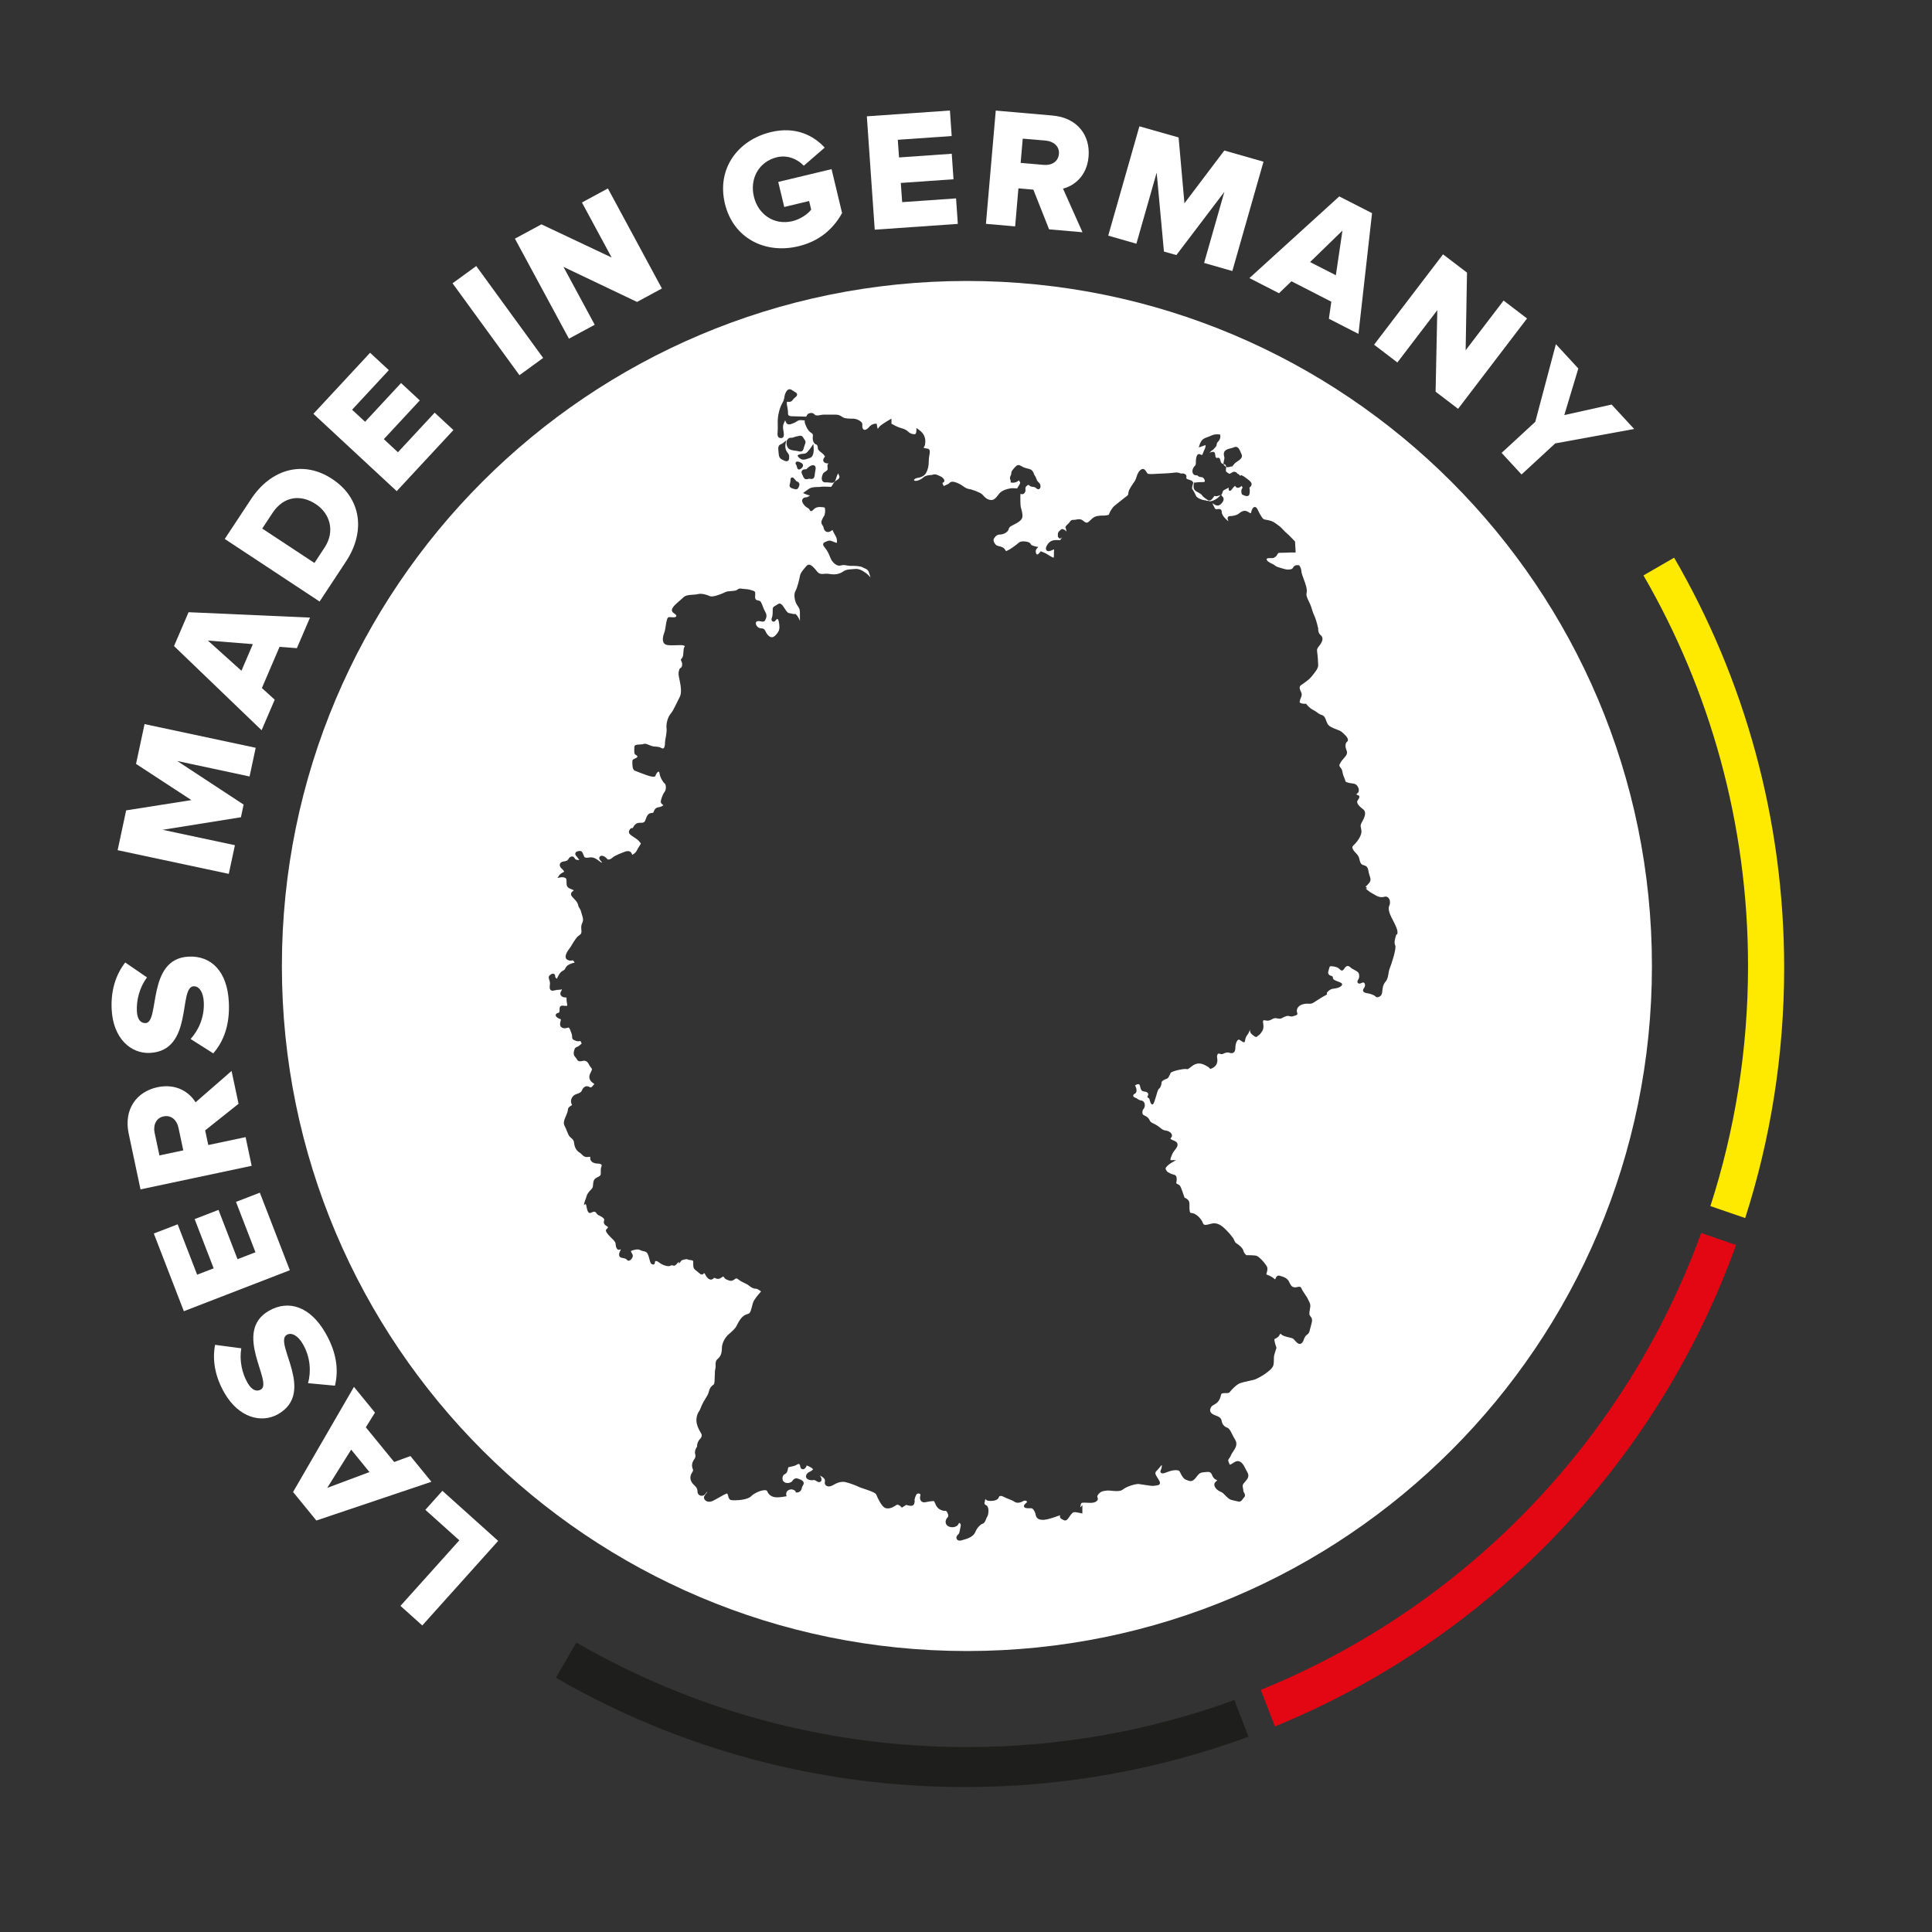 <?xml version="1.0" encoding="UTF-8"?>
<svg xmlns="http://www.w3.org/2000/svg" id="Calque_1" data-name="Calque 1" viewBox="0 0 340.16 340.16">
  <rect x="0" y="0" width="340.16" height="340.16" fill="#333333" stroke="none"/>
  <g id="blanc">
    <path d="m170.24,49.47c-66.61,0-120.61,54-120.61,120.61s54,120.61,120.61,120.61,120.61-54,120.61-120.61-54-120.61-120.61-120.61Zm45.21,31.81c.13-.48.16-.65.09-.89-.1-.37-.09-.65.04-.88.21-.35.64-.46,1.05-.56.23-.06.47-.11.67-.21.09-.04.18-.07.27-.07.49,0,.74.62.92,1.07.04.1.07.19.11.26.21.41-.06.84-.8,1.28-.32.19-.43.33-.69.65l-.08.1-.09.12-.14-.03c-.14.05-.41.14-.65.14-.21,0-.36-.06-.46-.19-.03-.04-.06-.06-.09-.08-.23-.17-.23-.35-.13-.7Zm30.38,83.3c-.18.62-.44,1.33-.18,1.86.27.53-.71,3.45-.97,4.07-.27.62-.18,1.68-.71,2.3-.53.62-.53,1.15-.62,1.95-.09.8-.98.97-1.15.71-.18-.27-.97-.53-1.59-.62-.62-.09-.8-.44-.45-.89.35-.44.18-1.24-.44-.89-.62.35-.89-.18-.62-.53.27-.35.27-.89.09-1.24-.18-.35-1.06-.62-1.42-.97-.35-.36-.71-.36-1.06.18-.35.53-.53.44-.88.09q-.35-.35-1.06-.44c-.71-.09-.62-.09-.8.53-.18.62-.18.62,0,.89.18.27.71.18.71.53s.18.44,1.15.8c.97.35.26.88-.44,1.06-.71.18-.89,0-1.51.53-.62.53.09.44-.44.71-.53.27-1.24.71-2.04,1.24-.8.53-.89.09-1.95.35-1.06.27-1.24,1.06-1.06,1.5.18.44-.18.44-.71.62-.53.18-.62-.18-1.24,0-.62.18-.71.44-1.15.44s-.71-.27-1.33.09c-.62.36-.89.27-1.33.18-.44-.09-.18.53-.18.97s0,.62-.35,1.15c-.35.53-.44.44-.71.71-.27.27-.53,0-.97-.35-.44-.36-.35-.89-.35-.89,0,0-.09.53-.44.97-.35.44-.35.71-.44,1.15-.09.44-.62-.09-.97-.27-.35-.18-.71.62-.71,1.42s-.44,1.06-.97.89c-.53-.18-.8,0-1.24.18-.44.18-.8-.35-.97.18-.18.53.18.71-.09,1.5-.27.8-1.24.98-1.24.98,0,0,.26-.09-.71-.62-.97-.53-1.68-.44-2.39.09-.71.53-.71.62-1.06.53-.35-.09-2.57.35-2.74.71-.18.36-.35.89-.62.98-.27.09-.97.35-.97.71s-.18.89-.44,1.06c-.26.18-.35.89-.8,2.21-.44,1.33-.8,0-.89-.36-.09-.35-.44-.18-.35-.44.09-.27.27-.44,0-.71-.27-.27-.8-.09-1.06-.44-.27-.35-.18-1.06-.53-1.06-.21,0-.44.12-.6.22l.03.06c.1.19.33.67.21,1.06-.05.17-.17.3-.33.38-.15.08-.23.19-.23.32,0,.13.12.25.28.31.26.09.41.19.54.29.16.11.27.19.56.23.31.04.53.23.62.51.11.35.02.8-.22,1.04-.09.09-.18.36-.16.63.01.16.06.29.14.34.09.07.19.12.3.17.27.13.62.3.84.81.13.3.36.42.72.59.24.12.51.25.79.46.15.11.28.21.38.29.38.3.5.39.93.46.53.07.97.36,1.08.7.07.21.01.42-.15.59-.08.08-.09.12-.09.13,0,.01.05.15.62.36.35.13.54.31.61.55.1.37-.16.74-.42,1.06-.4.48-.49.72-.73,1.35l-.03.09c-.07.19-.07.31-.04.35.02.04.09.04.08.04h.89l-.78.44s-.59.34-.91.74c-.24.3-.17.43.09.77.18.24.8.5,1.29.62.61.15.42,1.08.35,1.43-.01.07,0,.1.25.22.15.07.32.15.43.31.17.25.62,1.59.78,2.07.24.09.76.34.84.86.03.16.03.38.02.62,0,.4,0,1,.17,1.17.02.02.05.04.11.04.81,0,1.78.94,2.08,1.75.11.29.24.35.45.35.23,0,.56-.08.97-.19l.16-.04c.14-.03.28-.05.42-.05.94,0,1.67.74,2.11,1.18l.08.08c.37.37.72.78,1.08,1.26.12.15.18.31.25.46.1.23.18.41.39.54.41.25,1.15.82,1.26,1.4.05.25.32.55.48.69.31,0,1.33.01,1.72.09.56.11,1.75,1.52,1.95,2,.12.3.02.67-.07,1-.03.1-.06.23-.07.31.3.1.9.31,1.49.82.03.03.05.04.07.05.02-.04.04-.09.05-.13.08-.2.21-.54.58-.54.06,0,.12,0,.18.03.63.18,1.35.38,1.66,1.11.27.62.49.86.88.92.05,0,.1.01.15.01.15,0,.29-.03.42-.06.11-.03.21-.05.31-.05.18,0,.32.1.38.26.08.23.49.9.76,1.26.21.28.31.5.46.8.05.11.11.24.19.38.23.46.18.77.1,1.19-.03.15-.06.32-.08.53-.06.5,0,.56.12.72.06.07.12.16.2.28.24.39.1.86-.05,1.39-.06.22-.13.46-.19.72-.12.6-.29.76-.53.93-.1.07-.19.14-.3.3-.14.21-.2.39-.26.56-.08.23-.16.46-.41.65-.09.07-.19.1-.3.1-.31,0-.57-.29-.83-.58-.11-.12-.22-.25-.31-.32-.16-.12-.43-.18-.74-.25-.26-.06-.56-.13-.88-.25-.35-.13-.52-.3-.62-.42,0,0,0,0-.01.01-.12.12-.14.18-.17.24-.07.15-.14.27-.48.5-.2.14-.34.19-.42.22,0,.03,0,.07,0,.11,0,.33.24,1.08.34,1.34l.03.08-.03.08s-.18.53-.35,1.14c-.08.28-.08.52-.08.8,0,.29,0,.62-.09,1.05-.21.95-2.75,2.39-3.45,2.57-.23.06-.49.11-.76.17-.57.12-1.22.27-1.69.44-.63.24-1.56,1.23-1.74,1.5-.15.23-.44.23-.54.23-.06,0-.13,0-.2,0-.07,0-.15,0-.23,0-.15,0-.28.02-.39.05-.17.06-.19.12-.25.39-.05.21-.12.5-.33.84-.26.41-.57.59-.84.74-.24.14-.43.24-.57.49-.14.24-.18.48-.12.69.07.23.26.42.55.57.18.09.34.15.5.21.45.18.87.34.96.94.07.51.45.98.9,1.13.43.14.65.59.93,1.16.14.3.31.63.53.97.52.82.04,1.53-.34,2.1-.14.21-.28.41-.35.59-.11.29-.24.47-.35.62-.17.23-.22.3-.1.63l.04.1c.06.16.13.35.17.38.15,0,.6-.3.76-.41.22-.14.43-.22.64-.22.69,0,1.08.78,1.39,1.4.09.18.18.35.26.49.49.78.06,1.27-.39,1.78-.05.06-.11.12-.16.18-.31.36-.25.61-.18.93.03.14.06.28.06.42,0,.12.07.23.13.35.12.2.31.54-.03.88-.1.1-.17.2-.23.29-.13.19-.28.41-.61.41-.05,0-.11,0-.17-.02q-.45-.09-1.16-.27c-.43-.11-.76-.45-1.08-.78-.27-.28-.52-.54-.81-.65-.56-.21-1.04-.68-1.13-1.11-.05-.23,0-.45.16-.6.06-.06.11-.11.17-.16.06-.05.13-.12.17-.16-.03-.02-.08-.05-.17-.09-.47-.2-.61-.54-.73-.81-.07-.15-.12-.29-.23-.39-.13-.13-.29-.19-.54-.19-.18,0-.4.03-.66.06l-.2.02c-.54.06-.73.3-1.07.72-.09.11-.18.22-.28.35-.28.33-.53.47-.81.47-.19,0-.36-.07-.54-.14-.07-.03-.15-.06-.23-.08-.5-.17-.78-.73-1.01-1.18-.06-.12-.12-.24-.18-.34-.05-.09-.25-.19-.64-.19-.41,0-.92.11-1.37.29-.5.2-.79.28-.97.28s-.28-.09-.33-.16c-.11-.17,0-.38.03-.45.12-.23.19-.66.18-.86-.13.08-.27.26-.43.46-.15.18-.31.38-.52.59-.34.34-.21.58.2,1.23l.1.16c.27.43.38.65.29.87-.09.2-.3.24-.6.29h-.03c-.26.05-.46.07-.66.07s-.4-.03-.66-.07c-.27-.04-.58-.09-.89-.13-.31-.04-.61-.09-.88-.13-.03,0-.06,0-.1,0-.62,0-2.11.49-2.63.93-.26.22-.62.32-1.13.32-.27,0-.55-.03-.81-.05-.24-.02-.46-.05-.65-.05-.07,0-.14,0-.2,0l-.18.02c-.6.07-1,.12-1.43.68-.21.28-.17.38-.12.52.06.15.15.41-.19.67-.3.24-.73.28-1.07.28-.19,0-.39-.01-.58-.02-.19-.01-.37-.02-.54-.02-.51,0-.56.07-.65.85,0,0,0,0,0,.01l.36-.43v1.49l-.29-.07s-.35-.09-.95-.17c-.04,0-.08,0-.12,0-.34,0-.53.25-.9.77l-.08.12c-.26.36-.42.57-.69.57-.15,0-.27-.07-.45-.16l-.14-.07c-.24-.12-.31-.3-.33-.42-.01-.09,0-.18.03-.27-.14.05-.3.1-.46.16-.74.26-1.67.59-2.4.65-.08,0-.16,0-.23,0-1.03,0-1.16-.63-1.23-.97,0-.04-.01-.07-.02-.1-.08-.33-.39-.97-.74-.97-.06,0-.13,0-.2,0-.08,0-.16,0-.25,0-.36,0-.73-.02-.82-.29-.09-.27.2-.49.33-.59.07-.05.21-.18.18-.29-.03-.09-.17-.18-.35-.18-.09,0-.19.03-.27.07-.36.21-.68.31-.98.31-.26,0-.49-.08-.7-.24-.16-.12-.53-.26-.87-.4-.32-.12-.65-.25-.88-.38-.19-.11-.39-.18-.56-.18-.23,0-.3.12-.33.23-.19.56-.96.65-1.4.65-.2,0-.4-.02-.55-.05-.17-.03-.32-.15-.43-.29-.02.12-.05.25-.09.39-.15.51-.02.57.23.7.16.08.27.24.34.47.14.47.07,1.18-.15,1.55-.08.13-.15.3-.21.45-.14.35-.29.72-.64.81-.26.07-.92.63-1.25,1.45-.36.9-1.55,1.22-2.25,1.41-.07.02-.14.04-.21.06-.1.03-.2.04-.29.04-.27,0-.47-.13-.55-.35-.08-.25.03-.54.28-.73.19-.15.25-.45.33-.91.03-.17.06-.35.11-.54.06-.26-.02-.41-.08-.48-.06-.07-.13-.1-.17-.1-.02,0-.06,0-.09.09-.13.4-.58.66-1.14.66-.27,0-.52-.06-.72-.18-.25-.15-.41-.38-.44-.65-.04-.33.1-.67.39-.96.09-.09.08-.28.06-.38-.07-.34-.3-.65-.4-.72-.06.01-.12.02-.19.02-.35,0-.89-.18-1.24-.54-.26-.26-.39-.59-.5-.85-.05-.12-.1-.24-.15-.32-.02,0-.07-.02-.2-.02-.28,0-.7.08-1.03.14-.11.02-.22.04-.31.06-.07.01-.13.02-.19.02-.26,0-.47-.1-.6-.28-.12-.16-.23-.44-.09-.93.04-.14,0-.2-.02-.22-.06-.08-.19-.13-.32-.13-.1,0-.2.03-.26.07-.18.14-.36.68-.43,1.05h0s0,.02,0,.03l.04.3h-.03c0,.17-.04.35-.15.51-.09.14-.25.21-.49.21-.28,0-.65-.1-.83-.16l-.61.38-.17.11-.13-.15c-.08-.1-.39-.37-.65-.37-.07,0-.13.02-.19.06-.48.32-.92.59-1.49.59-.09,0-.18,0-.27-.02-.53-.07-1.1-.85-1.78-2.44-.15-.34-1.43-.76-2.13-.99-.39-.13-.69-.23-.86-.31-.48-.24-1.62-.69-2.42-.87-.15-.03-.3-.05-.46-.05-.52,0-1.08.19-1.67.55-.28.17-.55.26-.8.26s-.45-.09-.58-.25c-.12-.14-.16-.33-.12-.53.06-.31.06-.58-.6-.99-.11-.07-.21-.12-.29-.15.26.29.37.65.27.9-.07.16-.21.26-.39.26s-.34-.1-.5-.2c-.13-.08-.27-.17-.38-.17-.01,0-.03,0-.04,0-.1.02-.22.04-.34.04-.16,0-.7-.03-.94-.35-.08-.11-.15-.28-.07-.53.12-.37.41-.52.67-.64.2-.1.38-.19.52-.4,0-.13-.48-.44-1.11-.69-.1.42-.39.68-.66.68-.2,0-.43-.14-.48-.52-.03-.19-.09-.42-.26-.42-.06,0-.18.02-.35.14-.28.19-.65.26-.97.33-.18.04-.48.1-.53.15-.02.06-.03.13-.04.2-.06.35-.15.83-.63,1.02-.13.05-.26.24-.31.46-.07.29-.02.57.14.76.21.25.5.3.71.3.23,0,.48-.07.67-.18.09-.06.16-.14.23-.24.13-.17.3-.4.66-.4.18,0,.39.06.65.18.38.17.57.33.63.53.07.22-.04.4-.14.56-.07.12-.15.25-.17.4-.09.65-.6.82-.85.82h-.24v-.2c-.07-.1-.38-.35-.77-.35-.14,0-.27.03-.4.09-.59.26-.5.82-.48.88l.05.24-.24.04c-.59.11-1.02.15-1.37.15-.58,0-1.4-.11-1.81-1.09-.05-.12-.19-.17-.42-.17-.72,0-1.91.57-2.38,1.05-.69.7-2.56.73-2.92.73-.14,0-.5,0-.67-.05-.3-.07-.39-.41-.47-.71-.04-.13-.11-.4-.18-.43-.21,0-.91.4-1.43.7-.4.23-.81.46-1.13.61-.21.09-.41.14-.6.14-.35,0-.66-.15-.82-.41-.12-.19-.13-.4-.04-.58.08-.15.18-.29.29-.42.08-.1.23-.3.23-.37-.05.03-.15.11-.28.32-.18.27-.42.41-.7.41-.31,0-.61-.2-.7-.47-.03-.09-.04-.19-.04-.3-.02-.27-.04-.61-.5-1.02-.98-.85-.79-1.65-.59-2.06.06-.13.12-.23.17-.31.16-.27.18-.32.09-.55-.23-.57-.16-1.09.2-1.64.05-.07.09-.13.12-.18q.23-.34.11-.77c-.17-.59.17-1.15.33-1.37-.05-.43.16-.98.53-1.35.27-.27.36-.61.22-.88-.04-.08-.09-.17-.15-.28-.22-.38-.52-.9-.66-1.55-.18-.82.06-1.7.4-2.14.11-.15.2-.36.3-.62.11-.28.25-.62.48-1.04.15-.27.29-.49.41-.68.25-.4.43-.69.54-1.13.19-.76.49-.99.84-1.25l.04-.03c.13-.14.15-1,.16-1.5.01-.52.03-1.02.11-1.3.06-.2.05-.39.04-.59-.01-.36-.03-.77.39-1.12.49-.41.71-.98.71-1.85,0-1.03.72-2.08,1.24-2.49.45-.36,1.04-.96,1.19-1.18.06-.08.14-.24.23-.42.19-.36.42-.8.67-1.11.39-.49.7-.69,1.36-.88.32-.09.48-.75.61-1.27.06-.26.12-.5.2-.71.21-.57.85-1.31,1.3-1.82l.1-.11c-.29-.25-.66-.49-.91-.49-.53,0-.9-.29-1.23-.55-.05-.04-.11-.08-.16-.12-.14-.11-.38-.22-.64-.34-.33-.16-.7-.33-.96-.55-.21-.17-.35-.26-.44-.26-.07,0-.18.06-.33.17-.22.17-.42.26-.64.26s-.41-.08-.61-.16c-.04-.02-.09-.04-.14-.06-.26-.1-.4-.3-.5-.44-.03-.04-.06-.09-.09-.11,0,0,0,0-.01,0-.08.04-.16.09-.24.15-.19.13-.41.28-.69.28-.11,0-.22-.02-.32-.06-.09-.04-.16-.07-.21-.09-.04-.02-.09-.04-.08-.05-.04.01-.17.12-.26.19-.11.09-.24.14-.37.14-.58,0-1.01-.88-1.07-1.04-.02-.06-.07-.09-.11-.09-.03,0-.06.02-.09.05-.08.11-.19.18-.32.18-.21,0-.38-.15-.62-.37-.13-.12-.29-.25-.45-.37-.48-.32-.46-.77-.45-1.14,0-.15.01-.3-.01-.44-.02-.15-.18-.19-.53-.23-.19-.02-.38-.05-.51-.14,0,0-.03-.01-.1-.01-.25,0-.67.12-.87.19-.03.04-.09.11-.16.19l-.34.39-.04-.31c-.14.16-.31.34-.48.51-.44.44-.53-.09-.97.18-.44.27-1.51-.18-1.95-.53-.44-.35-.8-.44-.8,0s-.62.44-.8-.09c-.18-.53-.18-.8-.44-1.42-.27-.62-.89-.44-1.33-.71-.44-.27-1.15,0-1.5.09-.35.09.09.44.18.8.09.35-.35.98-.71.98s-.27-.35-.88-.44c-.62-.09-.89-.26-.8-.8.09-.53.53-.88.09-.71-.44.18-.71-.44-.71-.97s-.8-1.06-1.24-1.59c-.44-.53-.62-.8-.35-1.06.27-.27.35-.35,0-.53-.35-.18-.62-.53-.44-.97.18-.44-.71-.8-1.06-.98-.35-.18-.35-.88-1.15-.44-.8.44-.8-.89-.97-1.33-.03-.06-.04-.12-.04-.19l-.35.23.14-.58c.03-.15.09-.29.15-.43.06-.14.11-.28.14-.4.11-.52.42-.92.86-1.36.29-.28.3-.45.33-.82.01-.11.02-.23.04-.37.09-.62.36-.76.78-.98.09-.05.2-.1.31-.17.24-.14.24-.36.23-.77,0-.28-.02-.6.11-.89.06-.15.07-.26.01-.34-.08-.13-.32-.21-.59-.21-.84,0-1.39-.37-1.39-.95,0-.15,0-.22-.02-.25,0,0-.02,0-.04,0-.09,0-.21.02-.38.04-.06,0-.11.01-.16.01-.43,0-.68-.25-.89-.47-.11-.11-.21-.21-.34-.29-.59-.35-.91-.9-1-1.68-.06-.52-.22-.66-.48-.88-.08-.07-.17-.14-.25-.22-.24-.24-.39-.65-.56-1.07-.11-.29-.23-.59-.37-.84-.32-.56-.06-1.15.19-1.72.08-.19.17-.39.24-.6.1-.29.12-.45.13-.56.03-.27.08-.37.39-.61.14-.11.26-.17.35-.21-.02-.05-.04-.09-.06-.12-.33-.65,0-1.3.42-1.62.15-.11.34-.18.55-.25.34-.12.66-.23.79-.54.23-.53.53-.79.91-.79.16,0,.33.05.49.15.06.04.12.06.17.06.16,0,.35-.23.56-.5l.03-.03s.04-.07.05-.07c-.01-.03-.07-.07-.13-.12v.03s-.31-.26-.31-.26c0,0,0,0,0,0l-.11-.09h0c-.06-.07-.1-.13-.14-.19-.34-.57-.18-.96.17-1.65.17-.34.12-.4-.05-.6-.09-.11-.21-.24-.3-.43-.24-.49-.48-.79-.91-.79-.08,0-.16,0-.25.03-.23.05-.39.07-.51.07-.33,0-.43-.19-.51-.33-.03-.06-.06-.12-.11-.18-.05-.06-.09-.12-.14-.17-.26-.3-.42-.54-.26-1.18.11-.45.22-.56.5-.67.12-.04.28-.11.55-.34.09-.08.22-.2.3-.27-.06-.07-.13-.18-.19-.36-.01-.04-.02-.06-.03-.08-.02,0-.04,0-.06.01-.08.02-.2.04-.34.04-.16,0-.32-.03-.49-.1-.51-.19-.59-.36-.59-.7,0-.13,0-.27-.08-.5-.09-.24-.14-.39-.18-.5-.07-.21-.08-.25-.24-.52-.05-.08-.08-.08-.13-.08-.07,0-.16.02-.25.05-.13.03-.28.07-.44.07-.06,0-.12,0-.17-.02-.26-.05-.43-.16-.53-.32-.13-.22-.13-.5,0-.95.06-.21.05-.28.05-.28-.02-.01-.08-.04-.13-.06-.07-.03-.15-.05-.24-.1-.27-.13-.58-.35-.54-.63.02-.12.1-.28.42-.35.22-.04.26-.14.26-.74,0-.19.05-.32.15-.42.13-.12.31-.12.36-.12.09,0,.18.01.27.02.1.01.21.03.31.03.06,0,.11,0,.16-.01.05,0,.07-.02.08-.03.04-.06,0-.29-.03-.45-.03-.16-.07-.35-.07-.53s0-.41-.03-.45c0,0-.03-.02-.17-.02-.38,0-.7-.15-.83-.4-.08-.16-.13-.41.1-.76.11-.16.11-.25.11-.26,0,0-.02,0-.05,0-.02,0-.04,0-.06.01-.14.05-.28.05-.43.06-.2.01-.44.02-.83.12-.1.03-.19.04-.27.04-.16,0-.29-.05-.38-.15-.17-.19-.14-.48-.11-.79.01-.13.03-.26.03-.39,0-.21-.06-.39-.12-.56-.09-.26-.22-.61.13-.87.22-.16.38-.24.52-.24.09,0,.39.04.39.52,0,.14.19.33.29.37.04-.06.08-.16.13-.26.15-.31.34-.72.7-1,.2-.16.33-.21.41-.25.08-.04.11-.05.23-.29.28-.56.66-.71,1.06-.86l.13-.05c.2-.08.36-.1.46-.11-.02-.13-.1-.21-.1-.21l-.2-.2.06-.04c-.15.05-.31.09-.47.09-.21,0-.4-.06-.59-.17-.15-.09-.24-.23-.27-.4-.1-.57.53-1.39.65-1.54.16-.2.3-.43.46-.71.19-.31.4-.67.69-1.06.27-.37.49-.52.65-.63.16-.11.22-.16.29-.36.06-.18.04-.37.02-.59-.03-.33-.07-.74.17-1.21.23-.47.1-.9-.06-1.41-.05-.15-.1-.31-.14-.47-.09-.35-.19-.53-.3-.69-.09-.15-.19-.31-.24-.56-.07-.36-.28-.66-.82-1.21-.29-.29-.45-.49-.43-.73.01-.25.21-.4.45-.6.02-.01.03-.03.04-.04-.09-.07-.32-.16-.45-.21l-.15-.06c-.58-.23-.68-.54-.68-1.11s-.01-.73-.29-.84c-.19-.08-.39-.09-.52-.09s-.23.02-.23.02l-.56.11.32-.48s.23-.33.73-.53c.04-.02.1-.05.11-.09.01-.07-.07-.26-.34-.48-.32-.26-.47-.57-.39-.85.06-.24.28-.41.59-.46.53-.09.77-.16.89-.4.16-.31.41-.5.66-.5.2,0,.37.12.47.32.1.21.22.31.81.31-.08-.15-.29-.4-.4-.54-.07-.09-.14-.17-.19-.23-.17-.23-.12-.41-.08-.49.15-.31.65-.33.8-.33.35,0,.49.37.61.7.04.11.08.22.13.31.06.12.23.18.51.18.13,0,.3-.02.48-.05.07-.01.14-.02.21-.02.56,0,1.09.37,1.48.69.24.19.36.24.41.26,0,0,0-.02.01-.04.02-.06-.1-.19-.19-.28-.15-.16-.34-.36-.25-.62.06-.18.22-.29.43-.29.3,0,.69.23.96.57.05.07.12.1.22.1.26,0,.6-.22.76-.38.33-.33,1.83-.9,2.22-1.03.16-.05.3-.08.44-.08.22,0,.61.09.75.65.2-.05.64-.39.8-.72.18-.37.29-.53.42-.73.06-.1.13-.2.21-.34.1-.16.1-.21.1-.21,0-.02-.06-.08-.1-.12-.05-.05-.1-.12-.16-.2-.21-.28-.56-.51-1-.8l-.18-.12c-.36-.24-.62-.43-.66-.71-.03-.16.03-.33.16-.52.05-.06.18-.24.41-.24.04,0,.07,0,.1.01.14-.28.46-.93,1.18-.93.54,0,.71,0,.9-.2.08-.08.16-.3.23-.49.12-.33.25-.67.5-.86.22-.16.44-.18.6-.19.18-.01.19-.02.22-.08.03-.06.06-.13.08-.19.12-.29.26-.65.89-.74.37-.05.64-.22.8-.34h0c-.14-.1-.32-.25-.42-.4-.18-.26.27-1.5.62-1.95.35-.44.27-1.33,0-1.51-.27-.18-.8-1.06-.89-1.77-.09-.71-.62.09-.71.44-.09.35-.97.09-1.5-.09-.53-.18-1.68-.62-2.13-.8-.44-.18-.44-.98-.44-1.51s.09-.44.62-.71c.53-.27.18-.44-.09-.62-.27-.18-.18-.71-.18-1.33s1.15-.35,1.6-.53c.44-.18.88.18,1.5.36.62.18,1.06,0,1.68.35.62.36.62-.71.62-1.06s.36-1.59.27-2.39c-.09-.8.18-1.95.71-2.57.53-.62,1.15-2.12,1.59-2.92.44-.8.18-2.13,0-3.01-.18-.89-.27-1.15-.09-1.77.18-.62.44-.18.53-.89.09-.71-.44-.8-.09-1.15.36-.36.27-.89.36-1.59.09-.71.44-.53,0-.71-.44-.18-1.95.09-2.92-.09-.97-.18-.8-1.33-.53-2.04.27-.71.27-1.42.44-2.13.18-.71.18-.8.98-.71.8.09.97-.27.44-.62-.53-.35-.62-.62-.27-1.15.35-.53,1.33-1.24,1.86-1.77.53-.53,1.86-.35,2.48-.53.62-.18,1.59.09,2.13.35.53.26,2.21-.44,2.74-.71.53-.27,1.77-.09,2.13-.44.35-.35.89-.09,1.42-.09s1.24.26,1.24.26c.62.18.44.36.44,1.15s.71.44.97.8c.27.35.44,1.15.8,1.77.35.62.27.97,0,1.51-.27.53-.88,0-1.41.18-.53.18-.09,1.24.71,1.24s.62.62,1.24,1.24c.62.62,1.06.27,1.5-.26.44-.53.53-.89.44-1.68-.09-.8-.27-1.24-.62-.71-.36.53-.89.09-.71-.35.18-.44.18-.89.18-1.51s.27-.53.89-.97c.62-.44.97.44,1.42,1.06.44.62.44.44,1.15.62.71.18.35-.18.71.18.35.35.62,1.06.62,1.06v-1.42c0-.71-.18-.89-.53-1.42-.35-.53-.62-1.77-.27-2.39.36-.62.71-2.12.8-2.66.09-.53.53-1.06,1.15-1.77.62-.71,1.42.44,1.95,1.06.53.62,1.15.18,2.13.35.97.18,1.77,0,2.39-.44.62-.44,1.33-.35,2.04-.44.71-.09,1.33.27,1.95.71.3.21.59.52.82.79-.07-.22-.15-.49-.25-.81-.17-.56-.48-.69-.84-.83-.13-.05-.26-.11-.38-.18-.28-.17-1.2-.23-1.72-.23-.07,0-.15.01-.23.01-.24,0-.5-.04-.74-.08-.23-.04-.44-.07-.63-.07-.11,0-.21.01-.28.04-.14.04-.27.07-.4.07-.45,0-.79-.27-1.08-.57-.31-.31-.44-.62-.61-1.05-.04-.11-.09-.23-.15-.35-.25-.59-.5-.92-.85-1.36-.1-.12-.23-.31-.17-.52.06-.22.28-.3.47-.37.07-.03.14-.05.22-.09.13-.07.26-.1.4-.1.23,0,.46.09.78.22.1.04.22.09.35.14.07.03.11.03.13.03s.03,0,.03,0c.06-.08.07-.39-.03-.8-.05-.2-.18-.42-.31-.65-.07-.12-.14-.24-.2-.36-.03-.06-.06-.12-.08-.18-.04-.09-.11-.24-.13-.27,0,0-.04,0-.13.08-.23.18-.46.28-.67.28-.28,0-.52-.16-.66-.44-.1-.19-.11-.31-.12-.4,0-.08-.01-.12-.12-.27-.35-.46-.31-.74-.02-1.31.09-.18.16-.29.22-.37.1-.15.14-.21.2-.7.05-.48-.04-.73-.08-.83-.15-.03-.49-.09-.83-.09-.26,0-.46.03-.62.1-.27.11-.44.29-.57.41-.12.12-.21.21-.35.21-.06,0-.22-.02-.29-.24-.05-.15-.14-.21-.5-.43l-.1-.06h-.02s-.02-.03-.02-.03c-.16-.14-.94-.88-.56-1.38.19-.26.39-.27.55-.28.14,0,.29-.02.56-.21.07-.05.12-.09.17-.12-.36-.06-.78-.24-.83-.26l-.39-.17.34-.25.62-.44c.49-.35,1.11-.36,1.61-.37.2,0,.38,0,.52-.03.17-.03.39-.04.65-.04s.55.01.77.03c.13,0,.24.01.3.01.05,0,.09,0,.12,0,.01,0,.03,0,.04,0,.02-.03.07-.09.16-.25l.05-.08c.23-.39.36-.61.83-.89.47-.28.43-.56.34-.77-.08-.2-.14-.32-.18-.39-.14.25-.29.64-.44,1.16-.1.34-.32.51-.67.51-.12,0-.25-.02-.39-.04-.14-.02-.28-.04-.41-.04-.05,0-.1,0-.15,0-.06,0-.11.01-.16.01-.29,0-.45-.13-.53-.24-.17-.23-.17-.58-.01-1.05.13-.39.33-.5.5-.6.11-.06.21-.12.34-.27.12-.15.1-.26.07-.46-.03-.19-.08-.44.11-.69.02-.02.03-.04.05-.06-.07.01-.14.02-.2.02-.31,0-.57-.14-.68-.35-.06-.12-.11-.36.13-.67.16-.2.15-.21.03-.35-.04-.05-.09-.11-.13-.17-.05-.08-.23-.22-.38-.34-.34-.27-.64-.5-.64-.77,0-.24-.08-.61-.26-.66-.47-.12-.73-.74-.62-1.5q.05-.33-.16-.47c-.08-.05-.17-.11-.28-.2-.52-.42-.8-1.12-.96-1.62-.05-.14-.06-.29-.03-.46h0c-.11,0-.22-.01-.34-.03-.13-.01-.26-.03-.39-.03-.2,0-.35.04-.47.11-.1.06-.17.11-.23.14-.23.15-.33.2-.87.41-.17.06-.32.1-.44.1-.46,0-.58-.38-.68-.66,0-.02-.02-.05-.03-.07-.06.13-.14.3-.2.45l-.03.06-.04.1q-.18.42-.05,1.15l.02.11c.11.62.1.94-.06,1.12-.06.07-.17.15-.35.15-.07,0-.14-.01-.23-.03-.46-.11-.42-.65-.38-1.18.01-.16.02-.32.02-.47,0-.14,0-.29,0-.45-.02-.54-.04-1.21.1-1.98.18-1.01.47-1.66.9-2.44l.16-.56c0-.14.05-.65.39-1.16.15-.22.33-.33.53-.33.23,0,.43.14.65.29.12.08.24.16.36.23.19.09.29.22.31.37.03.24-.17.41-.39.59-.13.11-.28.23-.35.36-.15.26-.37.38-.65.38-.06,0-.12,0-.18-.01-.04,0-.08,0-.12,0-.03,0-.05,0-.07,0,0,0-.15.08.07,1.05.09.42.09.69.09.88,0,.18,0,.27.06.39.08.17.43.22.59.22l2.55.07c.13-.24.26-.42.27-.43l.02-.03.03-.02s.27-.17.57-.17c.25,0,.47.11.63.31.07.09.21.13.43.13s.44-.04.64-.08c.17-.03.31-.06.42-.06h2.21c.51,0,.75.15,1.08.36.06.04.12.08.19.12.39.23,1.27.23,1.74.23.62,0,1.21.31,1.49.6.2.2.18.43.17.62-.01.18-.02.35.12.57.11.16.22.18.3.18.21,0,.5-.18.74-.47.51-.61,1.13-.62,1.16-.62h.21l.03.21c.02.19.08.5.16.71.01-.02.03-.04.04-.06.12-.17.27-.38.48-.55.45-.36,1.49-.97,1.53-.99l.36-.21v.9c.29.16,1.04.57,1.51.71l.08.02c.58.17.96.28,1.35.66.31.31.69.46,1.16.46.27,0,.29-.64.29-.65v-.44l.37.25s.58.39.87.87c.3.5.39,1,.3,1.66-.04.3-.16.53-.28.7.14.03.28.07.39.1.04.01.09.02.15.02.13.01.32.03.45.18.14.17.12.41.1.58-.03.18-.05.32-.07.46-.06.34-.1.59-.1,1.01,0,.83-.16,1.51-.47,2.07-.38.67-1.09.8-1.56.89l-.11.02c-.24.05-.46.25-.47.36,0,.03.06.07.09.08.06.03.14.05.23.05.45,0,1.09-.36,1.35-.62.37-.37,1.26-.42,1.52-.42.15-.08.29-.11.45-.11.26,0,.49.11.72.21.07.03.15.07.22.1.38.15.78.51.77.82,0,.16-.1.28-.25.33-.06.02-.06.04-.07.05,0,.01-.04.14.19.48.02.03.03.06.05.08.14-.09.29-.16.45-.23.22-.09.44-.19.53-.31.08-.1.23-.23.53-.23.58,0,1.38.47,1.47.52.13.08.25.17.38.25.32.22.64.46,1.04.51.63.09,2.02.63,2.35.95.05.05.1.11.16.17.26.3.66.76,1.38.82.03,0,.06,0,.08,0,.51,0,.86-.46,1.17-.87.15-.2.29-.38.44-.5.4-.32.98-.55,1.7-.67.17-.03.33-.04.5-.04.14,0,.26,0,.39.02.11,0,.23.02.36.02.01-.08.04-.16.1-.25.02-.03.05-.07.08-.11.14-.21.41-.59.28-.76-.08-.11-.13-.21-.17-.29,0,0,0,0,0-.01-.03.02-.06.04-.1.08-.36.29-.76.33-.97.33-.11,0-.18-.01-.19-.01l-.2-.03v-.2c0-.12-.03-.2-.06-.28-.08-.21-.12-.41.08-.8.09-.17.09-.25.09-.34,0-.21.04-.38.38-.77.37-.43.57-.67.88-.67.16,0,.31.07.49.17.41.25.66.33,1.35.5.61.15.76.55.87.84.04.12.08.22.15.31.13.17.2.36.27.54.09.25.18.48.4.66.33.26.41.68.32.94-.06.18-.2.29-.37.29-.12,0-.24-.06-.35-.17-.2-.2-.34-.21-.56-.24-.09-.01-.19-.02-.31-.05-.18-.05-.29-.15-.38-.23-.05-.05-.09-.08-.11-.08-.01,0-.07,0-.21.1q-.41.28-.34.64c.05.26,0,.52-.16.7-.11.13-.26.21-.41.21-.1,0-.2-.03-.29-.09,0,.06,0,.12-.01.18,0,.1-.02.21-.02.3,0,.39,0,1.56.08,1.89.01.06.03.13.06.21.12.43.3,1.08.21,1.57-.09.54-.84.98-1.63,1.37l-.09.05c-.37.19-.61.32-.67.63-.11.57-.92.99-1.56.99-.42,0-.71.19-1.04.69-.11.17-.08.39-.03.54.11.34.36.63.54.7.11.05.25.08.39.12.38.1.81.2,1.06.62.07.11.12.21.16.24.05-.01.16-.06.25-.09.4-.16,1.61-1.02,1.96-1.36.22-.22.6-.26.88-.26.4,0,1.18.11,1.29.55.04.11.47.28.87.36l.43.08-.3.32s-.31.35-.04.88c.04.08.08.13.13.13.14,0,.4-.25.53-.43l.11-.15.17.07.44.18c.25.1.44.22.66.36.21.13.44.28.78.45.12.06.19.07.21.07.07-.07.07-.47.06-.7,0-.07,0-.14,0-.22,0-.23.02-.41.03-.54,0,0,0,0,0,0-.07.02-.07.02-.09.03-.05.02-.14.07-.51.21-.14.05-.26.08-.37.08-.2,0-.35-.09-.42-.25-.15-.31.09-.77.35-1.09.51-.62,1.06-.62,1.69-.62.11,0,.19,0,.27,0,.05,0,.08,0,.12,0,.02,0,.04,0,.05,0,0,0,0,0,0,0,.02-.02.07-.1.11-.18l.04-.07c.05-.08.11-.16.16-.22-.12.08-.22.14-.24.15l-.16.09-.13-.13-.13-.13-.07-.07v-.1c0-.06,0-.12,0-.17-.02-.23-.03-.51.27-.77.06-.05.1-.09.14-.13.09-.09.2-.2.37-.2.08,0,.17.02.28.08.17.08.34.19.4.38.04-.27-.03-.51-.1-.68l-.04-.08.03-.08c.06-.19.21-.33.37-.47.13-.12.26-.24.35-.38.22-.37.41-.39.7-.4.14,0,.32,0,.6-.07.12-.03.24-.04.35-.04.4,0,.62.18.82.34.12.1.23.19.38.24.06.02.11.03.15.03.19,0,.36-.15.66-.44.11-.11.23-.22.37-.34.52-.44,1.17-.45,1.75-.47.21,0,.41,0,.59-.03.53-.07.54-.09.59-.25v-.03c.1-.28.48-1.04.97-1.44l.46-.37c.47-.38,1.06-.85,1.32-1.05.05-.04.11-.08.16-.12.3-.21.46-.34.46-.58,0-.51.36-1.05.75-1.64.06-.09.12-.18.17-.25.24-.34.37-.53.51-1.01.2-.72.51-1.18.92-1.39.07-.03.14-.05.21-.05.29,0,.46.27.61.5.09.13.19.3.28.35.03.01.14.05.55.05.33,0,.71-.02,1.06-.05.27-.02.51-.03.67-.03.52,0,1.83-.09,2.45-.18.1-.01.19-.02.28-.02.23,0,.44.04.63.12l.23.1.04-.05h.12c.31,0,.53.09.66.25.07.1.14.26.07.52-.04.13.09.21.55.36.28.09.53.17.6.38l.09.1-.04.13c-.2.58-.21.91-.18.98.28.33.58.98.7,1.25.1.23.5.47,1.1.67.12.04.38.08.69.12v.05c.23,0,.47.02.67.11l.41-.1c.17-.04.78-.3,1.21-.76l.04-.04.04-.05.14-.17c-.31.12-.53.19-.68.21-.03,0-.07,0-.1,0-.13,0-.22-.04-.28-.06-.02.02-.05.05-.08.1-.05.07-.1.14-.15.2-.18.26-.37.52-.67.52-.13,0-.26-.05-.39-.15-.12-.09-.22-.16-.31-.23-.23-.16-.4-.28-.58-.53-.15-.22-.37-.33-.61-.47-.05-.03-.1-.06-.15-.09l-.08-.04c-.3-.17-.66-.37-.66-.92,0-.14,0-.31.03-.51l.04-.22h.2c.11-.02.57-.09,1.44-.09.27,0,.27-.12.27-.19,0-.29-.3-.67-.53-.67-.45,0-.66-.19-.78-.31-.02-.02-.06-.05-.06-.06h-.03s-.02.06-.02.06l-.21-.03c-.33-.04-.55-.32-.55-.7,0-.48.26-.8.51-1.05.07-.07.09-.32.09-.41v-.14s0-.03,0-.03c0-.28.02-.59.11-.9.04-.15.14-.5.46-.5.11,0,.2.05.28.09.07.03.13.07.2.07.02,0,.03,0,.05-.02l.07-.07.1-.27c.07-.18.15-.4.28-.65.16-.33.17-.58.15-.74l-.74.27-.44.16.13-.45c.02-.07.21-.71.62-1.01.23-.17.52-.28.82-.38.21-.08.42-.15.64-.26.36-.18.77-.22,1.06-.22.18,0,.31.02.31.02l.17.02.03.17s.11.57-.33,1.01c-.23.23-.32.44-.32.7v.08s-.05.07-.05.07c-.52.66-.66.72-.73.75-.07.03-.17.13-.26.22-.08.08-.16.16-.25.23.08-.06.19-.09.28-.11.05-.01.1-.03.14-.04.09-.02.17-.04.24-.04.33,0,.37.33.39.55.03.35.15.54.25.54.04,0,.07,0,.11-.02.04-.01.09-.03.15-.03.29,0,.36.3.42.54.11.44.22.47.42.54.05.02.09.02.13.03.29.06.48.19.43.66v.03c-.05.44-.05.63.1.72.1.06.19.12.26.18.11.09.18.13.24.13.03,0,.06,0,.09-.02.09-.04.18-.09.26-.15.14-.09.29-.19.48-.19.1,0,.2.03.31.09.02.01.04.02.07.04l.05.03.03.04c.09.12.18.2.27.22l.1.02.05.08c.09.16.11.16.15.16.03,0,.09,0,.18-.04l.09-.03.09.04c.24.12.46.26.67.43.08.06.16.12.25.19.44.33.94.7.7,1.16-.11.22-.25.31-.33.37,0,0,0,0,0,0,.09.31.09.78,0,1.17-.05.2-.22.32-.44.32-.32,0-.74-.23-.79-.26l-.09-.05-.03-.09c-.04-.13-.2-.76.15-1.04,0-.07-.07-.21-.15-.35-.19.15-.45.33-.68.33-.05,0-.1,0-.14-.02-.17-.06-.27-.18-.33-.28-.01-.01-.02-.03-.04-.05,0,0-.02.01-.03.02-.14.11-.32.34-.45.51-.18.24-.25.33-.4.33h-.12s-.07-.09-.07-.09c-.08-.1-.05-.23-.04-.29.01-.05.03-.1.04-.14-.1,0-.15.04-.31.12-.09.05-.21.12-.38.2-.33.17-.34.2-.41.42-.02.07-.05.15-.09.25v.03s-.03.04-.03.04l-.04.1-.09.04s0,0-.02,0l.14.24s.08.1.15.18c.12.12.17.3.14.49-.06.38-.43.8-.74.95-.1.05-.2.07-.31.07-.27,0-.5-.14-.72-.28-.07-.04-.13-.08-.2-.12,0,0,0,0,0,.01.04.08.08.17.13.27.1.21.33.71.45.77,0,0,.02,0,.08,0,.06,0,.14,0,.21-.02.09,0,.18-.02.26-.02.47,0,.51.33.51.43,0,.32.09.7.73,1.34.2.2.36.32.48.4-.14-.28-.24-.53-.12-.74.04-.07.14-.18.36-.18.39,0,1.17-.1,1.62-.48.27-.22.59-.45.97-.45.23,0,.47.08.73.26.19.12.3.16.37.18.1-.47.28-.99.57-1.09.04-.01.08-.02.12-.02.29,0,.43.29.64.73.12.26.28.57.49.89.37.55.39.55.82.62.12.02.26.04.44.08.73.15,1.07.41,1.44.68.1.08.21.16.33.24.33.22.65.56.93.86.19.2.36.38.49.48.37.28,1.41,1.4,1.45,1.44l.06.06v.09s.09,1.58.09,1.58v.26s-.24,0-.24,0c-.14,0-.3,0-.46,0-.3,0-.54,0-.71.02-.32.02-.57.02-.8.02s-.43,0-.66.02c-.19.02-.21.05-.3.22-.06.11-.13.24-.26.37-.29.29-.48.34-.84.34h-.13s-.18,0-.18,0c-.36,0-.36,0-.49.12,0,0-.02.02-.03.03,0,.1.05.28.27.45.2.16.4.25.59.34.2.1.41.19.62.37.22.19.58.3.95.4.14.04.29.08.43.13.33.11.64.17.93.17.14,0,.28-.01.41-.04.3-.06.33-.11.46-.31l.05-.08c.15-.23.38-.35.66-.35.06,0,.13,0,.21.02h0s.02,0,.02,0h.13l.07.11c.15.24.28.49.31.86.04.57.38,1.33.38,1.34v.02s.01.02.01.02c.02.07.07.21.13.36.22.61.56,1.53.41,2.14-.12.48.16,1.05.41,1.55.07.15.14.29.2.42.13.29.25.67.36,1.03.11.36.25.76.32.88.18.27.61,1.66.72,2.29h.03v.24c0,.32.08.76.44,1.05.18.15.29.34.31.56.05.46-.27.95-.54,1.28-.42.51-.46.71-.39,1.14.09.55.18,1.8.18,2.34,0,.5-.49,1.14-1.04,1.81-.06.07-.12.14-.16.2-.28.35-.89.85-1.82,1.47-.21.14-.41.41,0,1.2.22.44.1.71-.03,1.03-.07.17-.15.36-.21.63-.03.11,0,.17.03.2.11.13.44.22.85.22.06,0,.1,0,.11,0h.13s.08.09.08.09c0,0,.51.67,1.16.99.33.16.55.33.74.47.23.17.42.31.72.4.52.15.66.51.81.93.07.2.16.43.3.69.25.44.97.72,1.56.94.36.14.68.26.86.41.53.42,1.15,1.01,1.15,1.44,0,.14-.06.26-.18.35-.25.19-.33.7-.18,1.15.02.08.05.14.07.21.16.43.24.73-.21,1.26-.11.14-.21.25-.3.35-.24.27-.39.44-.64.93-.14.28-.07.38.11.6.14.18.31.41.36.77.05.39.19.73.31,1.03.09.22.18.43.22.63.04.22.91.35,1.24.39.09.01.18.03.25.04.32.05.6.3.76.67.11.25.17.61.01.85-.09.13-.19.21-.27.27-.02.02-.04.03-.06.05h0c.03.09.16.16.24.19h0c.11,0,.2.06.25.15.09.16.02.36-.27.76-.26.36.05.88.92,1.53.78.58.2,1.63-.15,2.26-.05.09-.1.18-.13.25-.16.33-.13.51-.05.86.02.12.05.26.07.42.11.76-.64,1.83-1.13,2.33-.53.52-.58.58-.32,1.04.13.23.29.39.45.56.25.26.51.53.63,1.01v.06c.18.66.25.96.8,1.1.65.16.73.6.82,1.07.03.18.07.38.14.59.28.83.3,1.01-.03,1.46-.17.23-.44.49-.63.66l.28.25-.25.09c.33.28.8.66,1.12.82.53.26,1.24.88,2.13.62.89-.27,1.24.89.89,1.59-.35.71.35,1.95.71,2.66.36.71.89,1.68.71,2.3Zm-107.3-85.06l.11.15c.27.37.31.42.3.75,0,.05,0,.12,0,.21,0,.52-.32.58-.46.58-.21,0-.46-.12-.77-.28-.55-.28-.58-.67-.63-1.27,0-.13-.02-.27-.04-.43-.07-.72.15-.88.49-1.04.11-.05.25-.11.39-.23l.51-.43-.13.65s-.15.8.23,1.32Zm2.17,3.14c-.29,0-.35-.29-.39-.47-.03-.12-.06-.26-.13-.35-.11-.15-.14-.29-.08-.41.03-.05.11-.17.3-.17.24,0,.6.17.81.33.03.02.17.13.18.34,0,.19-.11.39-.35.58-.14.11-.25.16-.36.16Zm-.01,2.92c-.07.23-.19.57-.55.57-.13,0-.27-.04-.46-.1l-.16-.05c-.64-.18-.52-.62-.43-.9.04-.14.08-.3.08-.48s0-.56.32-.56c.18,0,.3.15.56.46.06.07.12.15.19.23.12.02.29.08.41.24.08.11.15.3.05.59Zm.5-2.7c.15-.23.45-.26.77-.26.21-.22.72-.71,1.17-.71.16,0,.29.05.37.15.16.19.12.47.04.88-.03.19-.07.4-.09.64-.02.22-.07.75-.56.75-.06,0-.13,0-.2-.02-.07,0-.13-.02-.2-.02-.06,0-.12,0-.18.03-.12.04-.22.06-.31.06-.39,0-.52-.31-.64-.6-.04-.09-.08-.18-.13-.28-.05-.09-.19-.37-.04-.61Zm1.48-2.28c-.1.03-.19.07-.29.1-.33.12-.64.23-.93.23-.14,0-.27-.03-.38-.08-.4-.2-.53-.42-.55-.46l-.11-.21.21-.11c.25-.13.51-.15.74-.17.32-.03.57-.05.77-.3.16-.19.25-.29.32-.37.11-.13.15-.17.37-.5l.39-.58.05.7c.02.25.07,1.52-.61,1.75Zm-1.01-2.17c-.07.15-.1.3-.14.43-.07.29-.16.64-.62.64-.09,0-.2-.02-.32-.05-.19-.05-.39-.08-.59-.1-.54-.07-1.09-.15-1.34-.64-.31-.62-.11-1.15-.1-1.17v-.02s.02-.02.02-.02c.18-.26.33-.42.58-.42.03,0,.06,0,.1,0,.03,0,.06,0,.09,0,.05,0,.12,0,.24-.04.54-.18.55-.18,1-.27.15-.03.25-.05.35-.05.3,0,.41.18.61.52.05.07.08.13.12.18.22.33.22.45-.01,1.01Z" style="fill: #fff;"></path>
    <g>
      <path d="m87.71,271.3l-13.36,14.89-3.84-3.45,10.36-11.54-5.98-5.37,3-3.35,9.82,8.82Z" style="fill: #fff;"></path>
      <path d="m66.02,248.71l-1.61,2.59,4.99,6.11,2.86-1.05,3.7,4.53-20.26,6.82-4.1-5.02,10.72-18.51,3.7,4.53Zm-8.42,13.26l7.45-2.79-3.22-3.95-4.22,6.74Z" style="fill: #fff;"></path>
      <path d="m58.96,243.97l-4.72-.44c.53-1.97.46-4.49-.9-6.86-.88-1.54-2.02-2.13-2.85-1.65-2.37,1.36,5.18,10.1-1.5,13.95-2.91,1.67-6.94.7-9.49-3.75-1.6-2.78-2.16-5.68-1.63-8.44l4.61.61c-.36,2.14.13,4.39,1.12,6.11.75,1.3,1.6,1.57,2.33,1.15,2.21-1.27-5.04-10.15,1.41-13.86,3.49-2,7.28-.76,9.96,3.9,2.02,3.51,2.33,6.59,1.67,9.29Z" style="fill: #fff;"></path>
      <path d="m51.04,223.64l-18.67,7.22-5.29-13.68,4.2-1.62,3.43,8.87,2.91-1.12-3.35-8.67,4.2-1.62,3.35,8.68,3.16-1.22-3.43-8.87,4.2-1.62,5.29,13.68Z" style="fill: #fff;"></path>
      <path d="m42,194.34l-5.88,4.68.55,2.58,6.57-1.39,1.07,5.05-19.57,4.15-2.08-9.8c-.92-4.34,1.43-7.42,5.07-8.19,3.4-.72,5.67.97,6.7,2.66l6.34-5.52,1.23,5.78Zm-13.21,2.22c-1.32.28-1.85,1.56-1.57,2.88l.85,3.99,4.2-.89-.85-3.99c-.28-1.32-1.25-2.28-2.63-1.99Z" style="fill: #fff;"></path>
      <path d="m37.56,185.47l-4-2.54c1.37-1.51,2.46-3.79,2.32-6.51-.09-1.77-.83-2.81-1.79-2.77-2.73.13.02,11.35-7.68,11.73-3.36.17-6.49-2.53-6.75-7.66-.16-3.21.66-6.04,2.39-8.26l3.83,2.63c-1.3,1.75-1.88,3.97-1.78,5.95.07,1.5.71,2.13,1.54,2.09,2.55-.13.13-11.33,7.56-11.7,4.02-.2,6.83,2.64,7.09,8,.2,4.05-.92,6.93-2.74,9.03Z" style="fill: #fff;"></path>
      <path d="m43.94,136.71l-12.73-2.72,11.68,7.67-.47,2.23-13.79,2.21,12.73,2.71-1.08,5.05-19.57-4.17,1.5-7.01,11.49-1.81-9.75-6.37,1.5-7.01,19.57,4.17-1.08,5.05Z" style="fill: #fff;"></path>
      <path d="m52.26,114.12l-3.04-.23-3.11,7.25,2.26,2.05-2.31,5.38-15.42-14.82,2.56-5.96,21.38.95-2.31,5.38Zm-15.66-1.34l5.91,5.32,2.01-4.69-7.93-.63Z" style="fill: #fff;"></path>
      <path d="m56.27,105.91l-16.7-11.02,4.63-7.01c3.47-5.26,9.12-6.96,14.3-3.54,5.18,3.42,5.87,9.3,2.41,14.53l-4.64,7.04Zm-.68-17.16c-2.58-1.7-5.61-1.47-7.62,1.58l-1.8,2.73,9.19,6.06,1.78-2.7c1.93-2.93.93-6.04-1.55-7.67Z" style="fill: #fff;"></path>
      <path d="m69.85,86.48l-14.67-13.62,9.98-10.75,3.3,3.06-6.47,6.97,2.29,2.12,6.33-6.82,3.3,3.06-6.33,6.82,2.48,2.31,6.47-6.97,3.3,3.06-9.98,10.75Z" style="fill: #fff;"></path>
      <path d="m91.46,66.06l-11.78-16.18,4.17-3.04,11.78,16.18-4.17,3.04Z" style="fill: #fff;"></path>
      <path d="m112.16,53.16l-12.95-6.17,5.5,10.19-4.54,2.45-9.51-17.61,4.67-2.52,12.36,5.84-5.23-9.69,4.57-2.47,9.51,17.61-4.38,2.37Z" style="fill: #fff;"></path>
      <path d="m127.63,35.84c-1.48-6.19,2.32-11.2,8.12-12.59,4.35-1.04,7.52.63,9.45,2.74l-3.68,3.19c-1.04-1.11-2.81-1.95-4.71-1.5-3.18.76-4.84,3.75-4.08,6.93.76,3.18,3.59,5.09,6.78,4.33,1.43-.34,2.75-1.28,3.31-2.03l-.36-1.52-4.38,1.05-1.06-4.41,9.39-2.25,1.85,7.73c-1.55,2.81-4.02,4.97-7.7,5.85-5.81,1.39-11.46-1.36-12.94-7.54Z" style="fill: #fff;"></path>
      <path d="m154.01,40.44l-1.39-19.96,14.63-1.02.31,4.49-9.49.66.22,3.11,9.28-.65.31,4.49-9.28.65.24,3.38,9.49-.66.31,4.49-14.63,1.02Z" style="fill: #fff;"></path>
      <path d="m184.71,40.38l-2.77-6.99-2.63-.23-.58,6.7-5.14-.45,1.73-19.94,9.98.87c4.42.38,6.68,3.53,6.36,7.24-.3,3.47-2.58,5.14-4.5,5.63l3.43,7.68-5.89-.51Zm1.73-13.28c.12-1.34-.95-2.22-2.3-2.34l-4.07-.35-.37,4.27,4.07.35c1.34.12,2.55-.53,2.67-1.94Z" style="fill: #fff;"></path>
      <path d="m212,46.3l3.57-12.52-8.45,11.13-2.19-.62-1.28-13.9-3.57,12.52-4.96-1.42,5.49-19.25,6.9,1.96,1.03,11.59,7.02-9.29,6.9,1.97-5.49,19.25-4.96-1.42Z" style="fill: #fff;"></path>
      <path d="m233.97,56.13l.43-3.01-7.02-3.6-2.19,2.11-5.21-2.67,15.82-14.38,5.77,2.95-2.39,21.26-5.21-2.67Zm2.39-15.53l-5.7,5.54,4.54,2.32,1.16-7.86Z" style="fill: #fff;"></path>
      <path d="m252.76,68.95l.3-14.34-7.03,9.21-4.1-3.13,12.14-15.91,4.22,3.22-.24,13.67,6.68-8.75,4.13,3.15-12.14,15.91-3.96-3.02Z" style="fill: #fff;"></path>
      <path d="m264.38,79.74l5.93-5.47,3.63-13.67,3.95,4.28-2.47,8.2,8.33-1.85,3.97,4.3-13.9,2.54-5.93,5.47-3.5-3.79Z" style="fill: #fff;"></path>
    </g>
    <path d="m301.13,212.35l6.14,2.11c4.45-13.88,6.86-28.68,6.86-44.04,0-26.32-7.05-50.99-19.37-72.23l-5.4,3.12c11.71,20.23,18.41,43.72,18.41,68.77,0,14.75-2.33,28.96-6.63,42.28Z" style="fill: #feea00;"></path>
    <g>
      <path d="m299.52,217.09c-13.29,36.54-41.63,65.85-77.53,80.44l2.48,6.44c37.67-15.41,67.37-46.31,81.19-84.77l-6.15-2.11Z" style="fill: #e30613;"></path>
      <path d="m217.33,299.32c-14.69,5.35-30.55,8.28-47.09,8.28-25.05,0-48.54-6.7-68.77-18.41l-3.59,6.21c21.19,12.24,45.79,19.24,72.02,19.24,17.55,0,34.36-3.14,49.92-8.87l-2.49-6.46Z" style="fill: #1e1e1c;"></path>
    </g>
  </g>
</svg>

